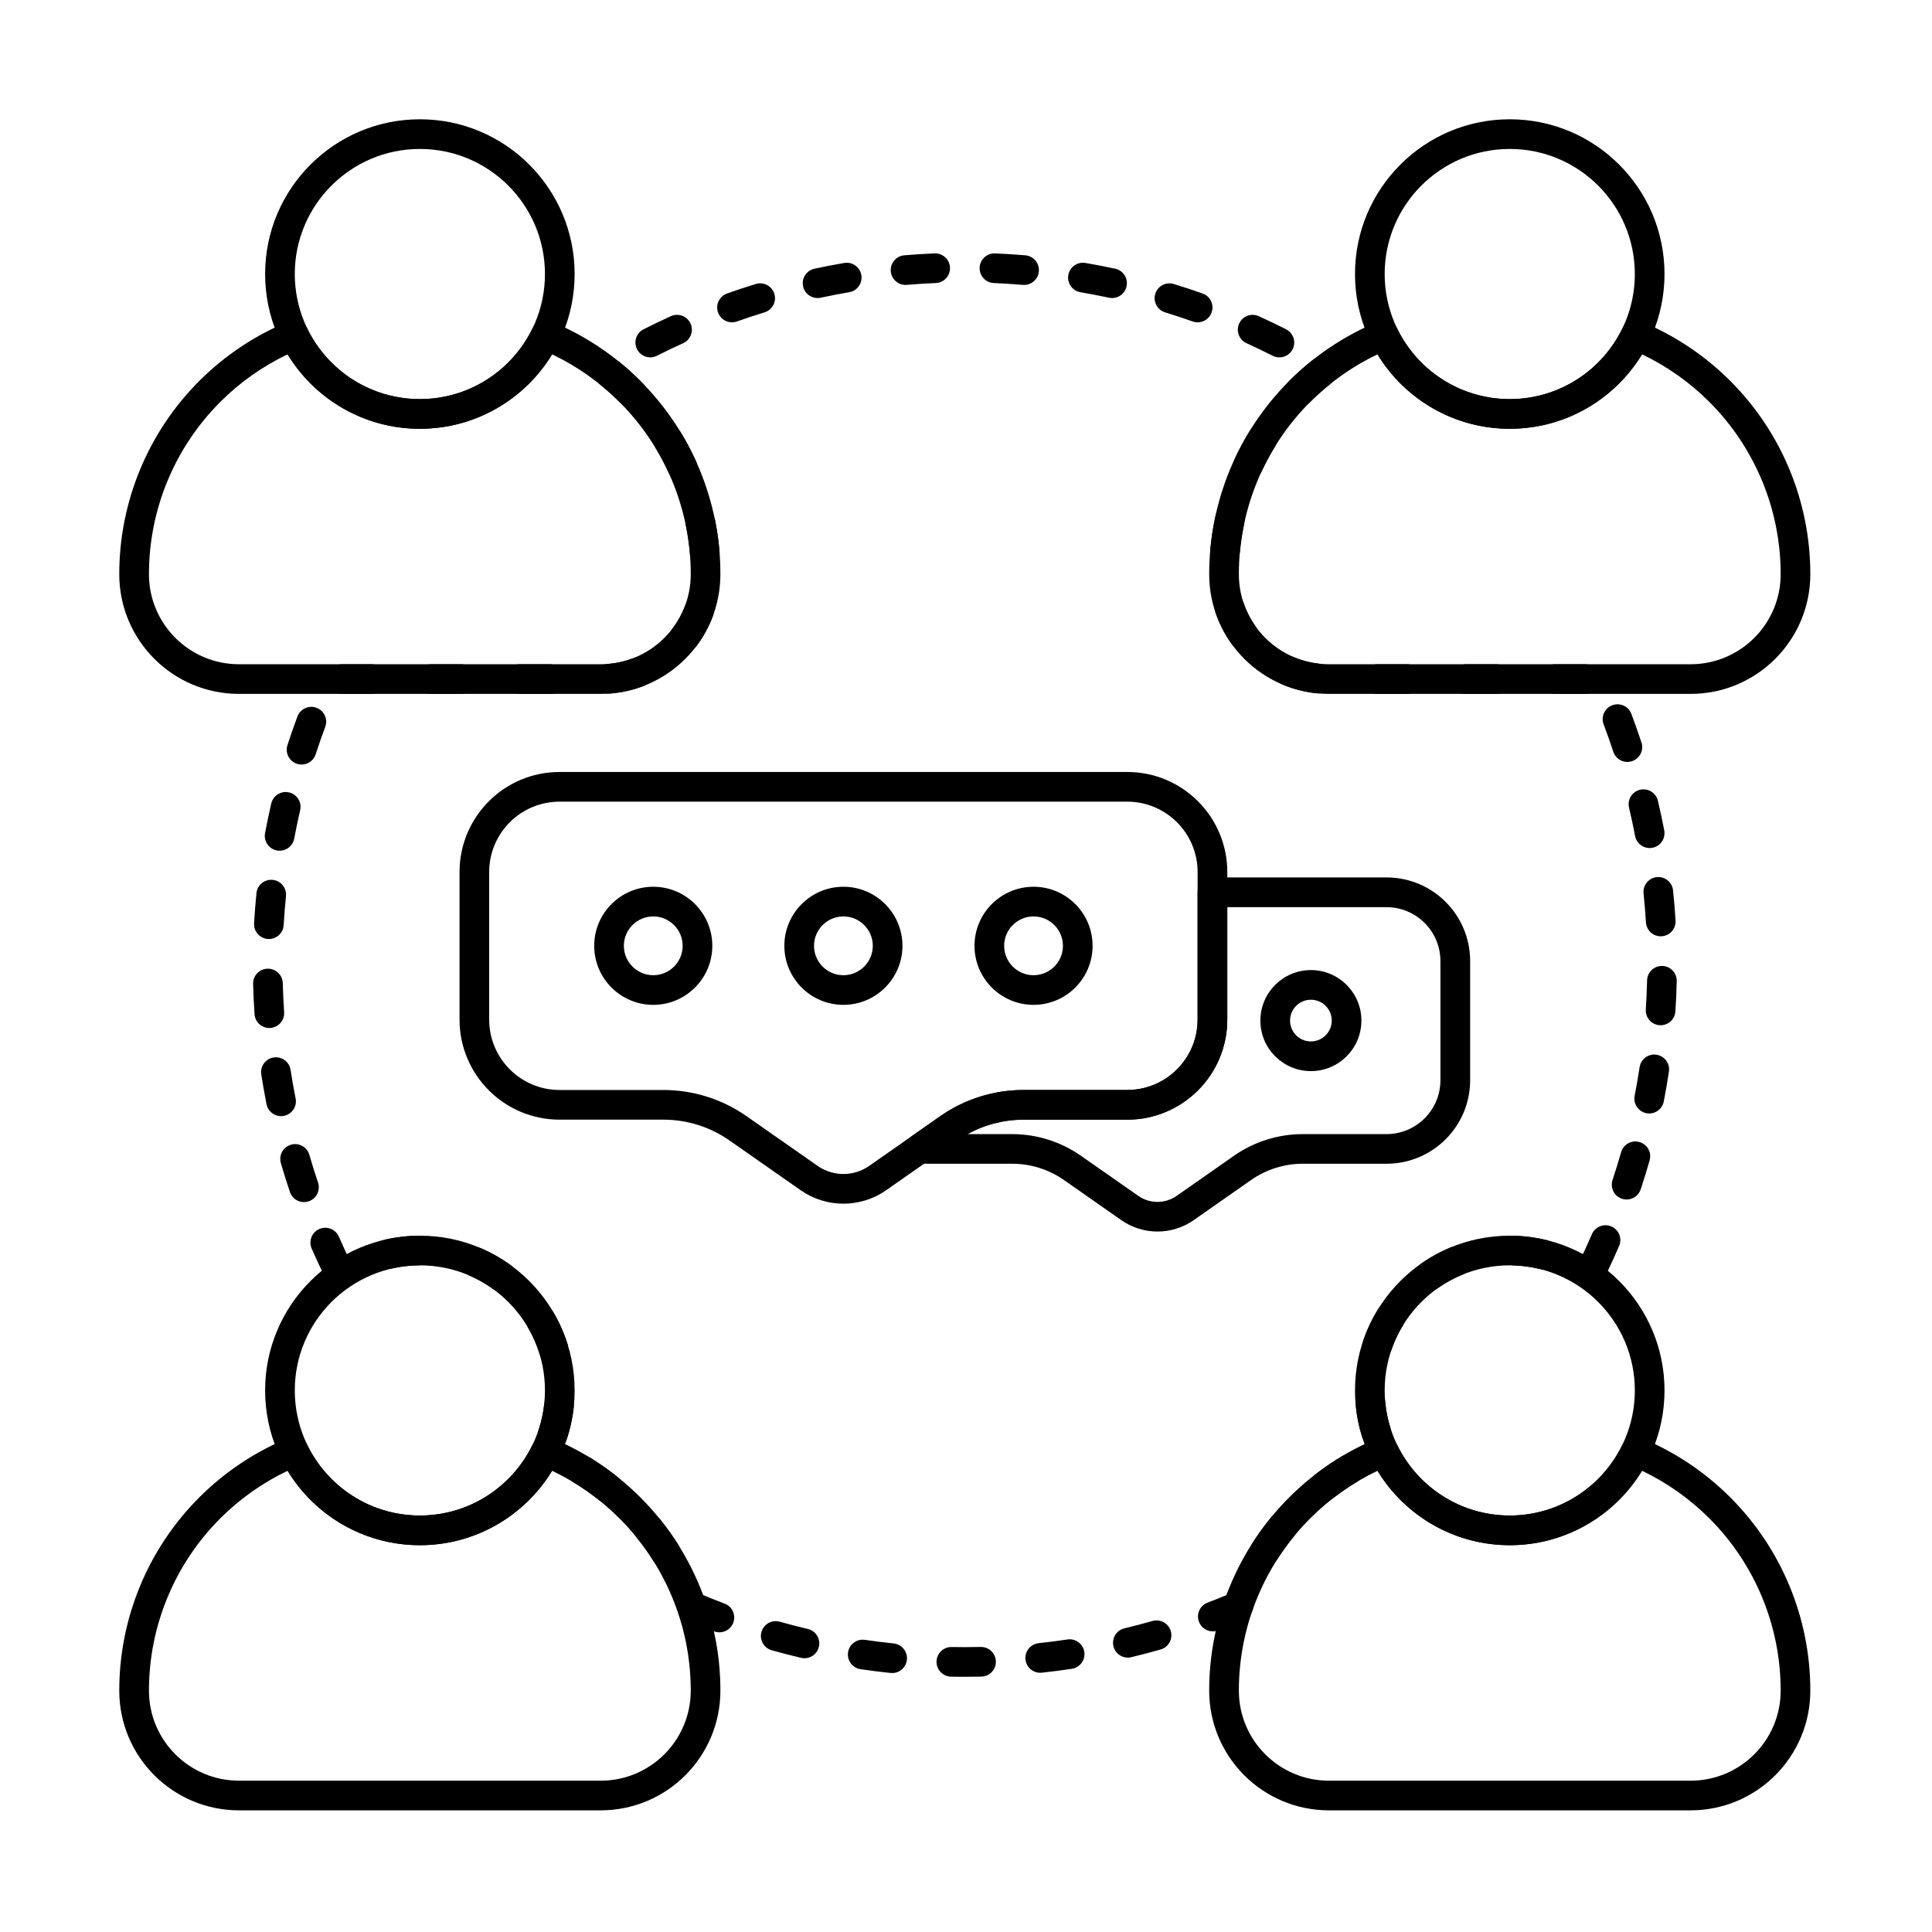 <?xml version="1.0" encoding="UTF-8"?>
<!-- The Best Svg Icon site in the world: iconSvg.co, Visit us! https://iconsvg.co -->
<svg fill="#000000" width="800px" height="800px" version="1.1" viewBox="144 144 512 512" xmlns="http://www.w3.org/2000/svg">
 <g fill-rule="evenodd">
  <path d="m403.89 580.46c-1.395 0.031-2.797 0.051-4.203 0.051-1.168 0-2.332-0.012-3.492-0.035-2.168-0.043-3.965 1.688-4.004 3.856-0.043 2.168 1.684 3.961 3.856 4.004 1.211 0.023 2.426 0.035 3.641 0.035 1.465 0 2.926-0.016 4.387-0.051 2.168-0.051 3.891-1.852 3.84-4.019-0.051-2.168-1.852-3.891-4.019-3.84zm-23.055-0.926c-2.562-0.266-5.106-0.586-7.633-0.957-2.144-0.316-4.144 1.172-4.461 3.316-0.316 2.148 1.172 4.144 3.316 4.461 2.637 0.387 5.293 0.723 7.965 1 2.16 0.223 4.094-1.348 4.316-3.508 0.223-2.156-1.348-4.09-3.508-4.316zm46.043-1.059c-2.527 0.383-5.07 0.711-7.629 0.988-2.156 0.23-3.719 2.172-3.488 4.328 0.23 2.156 2.172 3.719 4.328 3.488 2.672-0.285 5.328-0.629 7.961-1.027 2.144-0.324 3.625-2.332 3.301-4.473-0.324-2.144-2.328-3.625-4.473-3.301zm-68.789-2.781c-2.504-0.59-4.984-1.23-7.449-1.926-2.09-0.586-4.262 0.629-4.848 2.719-0.586 2.09 0.629 4.262 2.719 4.848 2.57 0.723 5.164 1.395 7.773 2.008 2.113 0.5 4.231-0.812 4.731-2.922 0.5-2.113-0.812-4.231-2.926-4.731zm91.328-2.117c-2.457 0.703-4.941 1.355-7.441 1.953-2.109 0.504-3.41 2.629-2.906 4.738 0.504 2.109 2.629 3.41 4.738 2.902 2.609-0.625 5.199-1.305 7.766-2.039 2.086-0.598 3.297-2.773 2.699-4.859-0.598-2.086-2.777-3.293-4.859-2.699zm-113.39-4.606c-2.402-0.906-4.785-1.863-7.137-2.867-1.996-0.852-4.309 0.078-5.16 2.074-0.852 1.996 0.078 4.309 2.074 5.16 2.457 1.047 4.941 2.047 7.453 2.992 2.031 0.766 4.301-0.262 5.066-2.293 0.766-2.031-0.262-4.301-2.293-5.066zm133.26-2.359c-1.742 0.73-3.504 1.434-5.273 2.109-2.027 0.773-3.047 3.047-2.273 5.074 0.773 2.027 3.047 3.047 5.074 2.273 2.309-0.879 4.598-1.805 6.859-2.769 1.02-0.438 1.809-1.285 2.172-2.336 0.062-0.184 0.125-0.367 0.191-0.551 0.723-2.047-0.344-4.293-2.391-5.019-1.609-0.57-3.34-0.031-4.363 1.223zm-145.43-13.078c-1.469-2.34-3.074-4.602-4.812-6.773-1.355-1.695-3.832-1.969-5.527-0.613-1.691 1.355-1.965 3.832-0.613 5.527 1.551 1.934 2.981 3.953 4.289 6.039 1.152 1.836 3.582 2.394 5.418 1.238 1.836-1.152 2.394-3.582 1.238-5.418zm156.97-7.371c-1.762 2.152-3.391 4.398-4.883 6.723-1.172 1.824-0.645 4.258 1.184 5.43 1.824 1.172 4.258 0.645 5.43-1.184 1.332-2.07 2.785-4.07 4.356-5.992 1.375-1.68 1.125-4.16-0.555-5.531-1.68-1.375-4.16-1.125-5.531 0.555zm-173.57-11.078c-2.184-1.719-4.461-3.305-6.816-4.75-1.848-1.137-4.269-0.559-5.406 1.289-1.137 1.848-0.559 4.273 1.289 5.406 2.102 1.289 4.129 2.703 6.078 4.234 1.707 1.34 4.18 1.043 5.519-0.664 1.34-1.707 1.043-4.18-0.664-5.519zm192.34-5.148c-2.371 1.422-4.664 2.984-6.867 4.676-1.723 1.324-2.043 3.793-0.723 5.512 1.324 1.723 3.793 2.043 5.512 0.723 1.965-1.508 4.008-2.902 6.121-4.168 1.859-1.117 2.465-3.535 1.348-5.394-1.117-1.859-3.535-2.465-5.394-1.348zm-205.45-4.363c0.914-2.711 1.555-5.547 1.883-8.477 0.242-2.156-1.312-4.102-3.469-4.344-2.156-0.242-4.106 1.312-4.344 3.469-0.266 2.367-0.781 4.656-1.516 6.844-0.691 2.059 0.414 4.289 2.469 4.981 2.055 0.691 4.285-0.414 4.981-2.469zm209.13-9.277c0.273 2.938 0.852 5.789 1.711 8.516 0.652 2.07 2.863 3.219 4.934 2.566 2.066-0.652 3.219-2.863 2.566-4.93-0.691-2.203-1.164-4.504-1.383-6.875-0.199-2.16-2.117-3.754-4.277-3.555-2.16 0.199-3.75 2.117-3.551 4.277zm-208.96-16.375c-0.895-2.785-2.082-5.445-3.523-7.934-1.086-1.879-3.496-2.519-5.371-1.434-1.879 1.086-2.519 3.492-1.434 5.371 1.164 2.012 2.121 4.16 2.848 6.406 0.664 2.066 2.883 3.203 4.945 2.539 2.066-0.664 3.203-2.883 2.539-4.949zm214.68-8.629c-1.492 2.465-2.731 5.098-3.68 7.863-0.707 2.051 0.387 4.289 2.441 4.996 2.051 0.703 4.289-0.391 4.996-2.441 0.77-2.234 1.77-4.359 2.973-6.352 1.121-1.855 0.527-4.273-1.328-5.398-1.855-1.121-4.277-0.527-5.398 1.328zm-229.78-12.102c-2.34-1.688-4.867-3.133-7.539-4.301-1.988-0.867-4.309 0.039-5.176 2.027-0.871 1.988 0.039 4.309 2.027 5.176 2.16 0.945 4.199 2.113 6.094 3.477 1.762 1.27 4.219 0.871 5.488-0.891 1.27-1.762 0.871-4.219-0.891-5.488zm249.23-4.617c-2.699 1.117-5.25 2.512-7.625 4.156-1.781 1.234-2.231 3.684-0.996 5.469s3.684 2.231 5.469 1c1.918-1.324 3.981-2.453 6.16-3.356 2.004-0.832 2.957-3.129 2.129-5.137-0.832-2.004-3.133-2.957-5.137-2.129zm-291.42 4.144c-1.121-2.301-2.195-4.629-3.223-6.984-0.867-1.988-3.184-2.902-5.176-2.035-1.988 0.867-2.898 3.184-2.035 5.172 1.07 2.457 2.191 4.891 3.363 7.293 0.949 1.949 3.305 2.762 5.254 1.812s2.762-3.305 1.812-5.258zm328.84-7.637c-1.016 2.359-2.082 4.691-3.195 7-0.945 1.953-0.121 4.309 1.832 5.25 1.953 0.945 4.305 0.121 5.25-1.832 1.16-2.406 2.273-4.844 3.332-7.305 0.859-1.996-0.062-4.309-2.055-5.168-1.992-0.859-4.309 0.062-5.164 2.055zm-11.832 1.602c-2.766-0.688-5.644-1.098-8.598-1.188-2.168-0.07-3.984 1.637-4.055 3.805-0.07 2.168 1.637 3.984 3.805 4.055 2.391 0.078 4.715 0.406 6.949 0.961 2.106 0.523 4.238-0.762 4.762-2.863 0.523-2.106-0.762-4.238-2.863-4.766zm-299.27-1.207c-2.957 0.039-5.844 0.391-8.621 1.02-2.117 0.484-3.441 2.59-2.957 4.707 0.484 2.117 2.59 3.441 4.707 2.961 2.246-0.512 4.578-0.793 6.969-0.824 2.172-0.027 3.91-1.809 3.883-3.981-0.027-2.172-1.812-3.91-3.981-3.883zm-26.484-14.094c-0.816-2.426-1.582-4.871-2.297-7.344-0.605-2.082-2.785-3.285-4.871-2.68-2.082 0.605-3.285 2.785-2.68 4.871 0.746 2.578 1.547 5.133 2.398 7.664 0.691 2.059 2.926 3.164 4.981 2.469 2.059-0.691 3.164-2.922 2.469-4.981zm345.33-8.023c-0.707 2.473-1.461 4.922-2.269 7.352-0.684 2.059 0.43 4.285 2.488 4.969s4.285-0.434 4.973-2.492c0.84-2.535 1.633-5.09 2.367-7.672 0.598-2.086-0.613-4.266-2.699-4.859-2.086-0.598-4.266 0.613-4.859 2.699zm-351.27-14.262c-0.5-2.508-0.945-5.031-1.336-7.574-0.332-2.144-2.34-3.617-4.484-3.285-2.144 0.332-3.617 2.34-3.285 4.484 0.41 2.656 0.879 5.289 1.398 7.906 0.422 2.125 2.492 3.512 4.621 3.09 2.129-0.426 3.512-2.496 3.09-4.621zm356.17-8.277c-0.387 2.543-0.82 5.07-1.309 7.578-0.414 2.129 0.977 4.195 3.109 4.613 2.129 0.414 4.195-0.98 4.609-3.109 0.508-2.617 0.965-5.258 1.367-7.914 0.324-2.144-1.156-4.148-3.301-4.473s-4.148 1.156-4.473 3.301zm-359.21-14.59c-0.172-2.547-0.297-5.109-0.363-7.688-0.055-2.168-1.863-3.883-4.035-3.824-2.168 0.055-3.883 1.863-3.824 4.031 0.07 2.688 0.199 5.359 0.379 8.02 0.148 2.164 2.027 3.801 4.191 3.652 2.168-0.148 3.801-2.027 3.652-4.191zm361.19-8.398c-0.059 2.574-0.168 5.137-0.336 7.688-0.141 2.168 1.504 4.039 3.672 4.176 2.164 0.141 4.035-1.504 4.176-3.672 0.172-2.66 0.289-5.332 0.352-8.02 0.047-2.168-1.672-3.969-3.84-4.016-2.172-0.051-3.969 1.672-4.019 3.84zm-361.31-14.68c0.148-2.57 0.352-5.129 0.605-7.672 0.215-2.16-1.363-4.086-3.519-4.301-2.16-0.219-4.086 1.359-4.301 3.519-0.266 2.652-0.477 5.32-0.633 8.004-0.125 2.168 1.535 4.023 3.699 4.148 2.168 0.125 4.023-1.531 4.148-3.699zm360.38-8.379c0.266 2.539 0.477 5.098 0.633 7.668 0.133 2.168 2 3.816 4.164 3.684 2.168-0.133 3.816-2 3.684-4.168-0.164-2.68-0.387-5.348-0.664-8-0.223-2.156-2.16-3.727-4.316-3.504-2.156 0.223-3.727 2.16-3.504 4.316zm-357.59-14.523c0.473-2.527 1-5.039 1.578-7.531 0.492-2.113-0.828-4.227-2.941-4.719-2.113-0.492-4.227 0.828-4.719 2.941-0.605 2.602-1.152 5.219-1.648 7.859-0.398 2.133 1.008 4.188 3.141 4.586s4.188-1.008 4.59-3.141zm353.74-8.223c0.59 2.488 1.125 4.996 1.609 7.523 0.406 2.129 2.469 3.527 4.602 3.121 2.129-0.406 3.527-2.469 3.121-4.598-0.504-2.637-1.062-5.254-1.676-7.852-0.5-2.113-2.617-3.422-4.731-2.922-2.113 0.5-3.422 2.617-2.922 4.731zm-348.05-14.133c0.793-2.445 1.637-4.867 2.531-7.266 0.758-2.031-0.277-4.297-2.312-5.055-2.035-0.758-4.297 0.277-5.059 2.312-0.934 2.504-1.812 5.031-2.641 7.582-0.668 2.062 0.461 4.285 2.527 4.953 2.062 0.668 4.285-0.461 4.953-2.527zm341.32-7.93c0.902 2.394 1.758 4.812 2.559 7.254 0.676 2.062 2.902 3.184 4.961 2.508 2.059-0.68 3.184-2.902 2.504-4.961-0.836-2.551-1.727-5.074-2.672-7.57-0.766-2.031-3.035-3.059-5.066-2.293s-3.059 3.035-2.289 5.066zm-59.98-8.07h7.863c2.168 0 3.93-1.762 3.93-3.93 0-2.172-1.762-3.934-3.93-3.934h-7.863c-2.172 0-3.93 1.762-3.93 3.934 0 2.168 1.762 3.93 3.93 3.93zm-274.34 0h7.863c2.172 0 3.93-1.762 3.93-3.93 0-2.172-1.762-3.934-3.93-3.934h-7.863c-2.172 0-3.93 1.762-3.93 3.934 0 2.168 1.762 3.93 3.93 3.93zm297.92 0h7.863c2.168 0 3.93-1.762 3.93-3.93 0-2.172-1.762-3.934-3.93-3.934h-7.863c-2.172 0-3.93 1.762-3.93 3.934 0 2.168 1.762 3.93 3.93 3.93zm-274.34 0h7.863c2.172 0 3.93-1.762 3.93-3.93 0-2.172-1.762-3.934-3.93-3.934h-7.863c-2.172 0-3.93 1.762-3.93 3.934 0 2.168 1.762 3.93 3.93 3.93zm297.92 0h7.863c2.168 0 3.93-1.762 3.93-3.93 0-2.172-1.762-3.934-3.93-3.934h-7.863c-2.172 0-3.93 1.762-3.93 3.934 0 2.168 1.762 3.93 3.93 3.93zm-274.34 0h7.863c2.172 0 3.93-1.762 3.93-3.93 0-2.172-1.762-3.934-3.93-3.934h-7.863c-2.172 0-3.93 1.762-3.93 3.934 0 2.168 1.762 3.93 3.93 3.93zm23.891-0.098c3.055-0.238 5.984-0.91 8.734-1.953 2.027-0.77 3.051-3.043 2.281-5.07-0.77-2.027-3.043-3.051-5.07-2.281-2.062 0.781-4.269 1.285-6.562 1.465-2.164 0.168-3.781 2.062-3.613 4.227 0.168 2.164 2.062 3.781 4.227 3.613zm178.46-2.258c2.723 1.117 5.637 1.863 8.68 2.184 2.16 0.227 4.094-1.344 4.32-3.5 0.227-2.16-1.34-4.094-3.5-4.32-2.281-0.238-4.473-0.801-6.516-1.641-2.008-0.82-4.305 0.141-5.129 2.148-0.824 2.008 0.141 4.305 2.148 5.125zm-155.58-10.344c1.785-2.379 3.242-5.012 4.309-7.84 0.766-2.031-0.262-4.301-2.293-5.066-2.027-0.766-4.297 0.262-5.066 2.289-0.801 2.125-1.895 4.109-3.238 5.894-1.301 1.734-0.949 4.203 0.785 5.504s4.199 0.949 5.504-0.785zm137.62-8.621c0.992 2.859 2.383 5.531 4.102 7.953 1.258 1.77 3.715 2.184 5.481 0.926 1.77-1.258 2.184-3.715 0.93-5.481-1.293-1.82-2.34-3.828-3.082-5.977-0.711-2.051-2.953-3.137-5.004-2.426-2.051 0.711-3.137 2.953-2.426 5.004zm-131.53-16.434c-0.23-2.773-0.621-5.519-1.164-8.227-0.43-2.129-2.504-3.508-4.629-3.082-2.125 0.426-3.508 2.5-3.082 4.625 0.484 2.414 0.832 4.863 1.039 7.336 0.18 2.164 2.082 3.769 4.242 3.59 2.164-0.18 3.773-2.082 3.594-4.242zm131.35-8.98c-0.57 2.703-0.992 5.445-1.25 8.215-0.203 2.16 1.387 4.078 3.547 4.281 2.16 0.203 4.078-1.387 4.281-3.547 0.23-2.469 0.605-4.91 1.117-7.32 0.449-2.121-0.91-4.211-3.031-4.66-2.121-0.449-4.211 0.91-4.66 3.031zm-137.62-15.031c-1.148-2.519-2.441-4.973-3.875-7.352-1.117-1.855-3.539-2.457-5.394-1.336-1.859 1.117-2.457 3.539-1.336 5.394 1.277 2.117 2.43 4.309 3.453 6.555 0.898 1.973 3.234 2.848 5.207 1.949 1.973-0.898 2.844-3.234 1.949-5.207zm146.84-8.008c-1.457 2.363-2.777 4.801-3.953 7.309-0.922 1.965-0.074 4.309 1.891 5.231 1.965 0.922 4.309 0.074 5.231-1.891 1.047-2.234 2.223-4.41 3.523-6.516 1.141-1.848 0.566-4.269-1.281-5.41-1.844-1.141-4.269-0.566-5.41 1.281zm-160.86-12.477c-0.223-0.227-0.445-0.457-0.672-0.684-1.742-1.742-3.562-3.387-5.457-4.926-1.68-1.371-4.16-1.117-5.531 0.562-1.371 1.684-1.117 4.16 0.562 5.531 1.688 1.375 3.309 2.84 4.863 4.391 0.203 0.203 0.402 0.406 0.602 0.609 1.512 1.555 4.004 1.586 5.559 0.074 1.555-1.512 1.586-4.004 0.074-5.559zm177.32-6.094c-2.106 1.68-4.129 3.484-6.051 5.41l-0.137 0.137c-1.531 1.539-1.523 4.027 0.016 5.559 1.539 1.531 4.027 1.523 5.559-0.016 0.039-0.039 0.082-0.078 0.121-0.121 1.715-1.715 3.516-3.324 5.394-4.82 1.695-1.352 1.977-3.828 0.621-5.523-1.352-1.695-3.828-1.977-5.523-0.621zm-17.375-4.594c2.34 1.062 4.648 2.172 6.934 3.332 1.938 0.98 4.301 0.207 5.285-1.73 0.98-1.934 0.207-4.301-1.727-5.285-2.383-1.207-4.797-2.367-7.238-3.477-1.973-0.898-4.309-0.023-5.203 1.953-0.898 1.973-0.023 4.305 1.953 5.203zm-156.23 3.328c2.285-1.156 4.598-2.269 6.938-3.332 1.977-0.898 2.848-3.231 1.953-5.207-0.898-1.977-3.231-2.848-5.207-1.953-2.441 1.109-4.852 2.269-7.238 3.477-1.938 0.98-2.711 3.348-1.73 5.285 0.98 1.934 3.348 2.711 5.285 1.727zm134.66-11.5c2.457 0.754 4.894 1.559 7.305 2.414 2.047 0.723 4.293-0.348 5.019-2.394 0.723-2.043-0.348-4.293-2.391-5.016-2.516-0.895-5.059-1.734-7.625-2.523-2.074-0.637-4.273 0.531-4.91 2.606-0.637 2.074 0.531 4.277 2.606 4.914zm-113.46 2.41c2.41-0.855 4.844-1.66 7.301-2.414 2.074-0.637 3.242-2.84 2.606-4.91-0.637-2.074-2.84-3.242-4.91-2.606-2.566 0.789-5.109 1.629-7.625 2.519-2.047 0.727-3.117 2.977-2.391 5.019 0.723 2.047 2.973 3.117 5.019 2.391zm91.016-7.75c2.539 0.434 5.055 0.922 7.555 1.457 2.121 0.457 4.215-0.895 4.672-3.016s-0.895-4.215-3.016-4.672c-2.609-0.562-5.234-1.07-7.883-1.523-2.141-0.363-4.172 1.074-4.539 3.215-0.367 2.137 1.074 4.172 3.211 4.535zm-68.828 1.457c2.5-0.539 5.016-1.023 7.555-1.457 2.141-0.367 3.578-2.398 3.215-4.539-0.367-2.137-2.398-3.578-4.539-3.211-2.648 0.449-5.277 0.961-7.883 1.52-2.121 0.457-3.473 2.551-3.016 4.672s2.551 3.473 4.672 3.016zm45.887-3.887c2.574 0.109 5.133 0.27 7.68 0.484 2.164 0.184 4.066-1.426 4.246-3.586 0.184-2.16-1.426-4.062-3.586-4.246-2.656-0.223-5.328-0.391-8.012-0.504-2.168-0.09-4.004 1.598-4.094 3.766-0.09 2.168 1.594 4 3.762 4.09zm-23.07 0.484c2.547-0.215 5.106-0.379 7.684-0.484 2.168-0.09 3.852-1.926 3.762-4.09-0.09-2.168-1.926-3.856-4.094-3.766-2.684 0.113-5.356 0.281-8.012 0.504-2.16 0.184-3.769 2.086-3.586 4.246 0.184 2.164 2.086 3.769 4.246 3.586z"/>
  <path d="m317.12 379c-8.637 0-15.648 7.016-15.648 15.648 0 8.637 7.016 15.648 15.648 15.648 8.637 0 15.652-7.012 15.652-15.648 0-8.637-7.016-15.648-15.652-15.648zm0 7.863c4.297 0 7.789 3.488 7.789 7.789 0 4.297-3.492 7.789-7.789 7.789-4.297 0-7.789-3.492-7.789-7.789s3.488-7.789 7.789-7.789z"/>
  <path d="m367.51 379c-8.637 0-15.648 7.016-15.648 15.648 0 8.637 7.012 15.648 15.648 15.648 8.637 0 15.648-7.012 15.648-15.648 0-8.637-7.012-15.648-15.648-15.648zm0 7.863c4.297 0 7.789 3.488 7.789 7.789 0 4.297-3.488 7.789-7.789 7.789-4.297 0-7.789-3.492-7.789-7.789s3.492-7.789 7.789-7.789z"/>
  <path d="m417.9 379c-8.637 0-15.648 7.016-15.648 15.648 0 8.637 7.016 15.648 15.648 15.648 8.637 0 15.648-7.012 15.648-15.648 0-8.637-7.012-15.648-15.648-15.648zm0 7.863c4.297 0 7.789 3.488 7.789 7.789 0 4.297-3.492 7.789-7.789 7.789-4.297 0-7.789-3.492-7.789-7.789s3.488-7.789 7.789-7.789z"/>
  <path d="m491.4 401.08c-7.387 0-13.387 6-13.387 13.387 0 7.391 6 13.387 13.387 13.387 7.391 0 13.387-6 13.387-13.387 0-7.391-6-13.387-13.387-13.387zm0 7.859c3.051 0 5.527 2.477 5.527 5.527s-2.477 5.523-5.527 5.523c-3.051 0-5.523-2.477-5.523-5.523 0-3.051 2.477-5.527 5.523-5.527z"/>
  <path d="m319.79 440.72c6.281 0 12.414 1.93 17.559 5.531 5.707 3.992 13.086 9.152 18.82 13.164 6.812 4.766 15.871 4.766 22.684 0 5.738-4.012 13.117-9.172 18.82-13.164 5.148-3.602 11.277-5.531 17.559-5.531h27.496c14.645 0 26.516-11.871 26.516-26.516v-39.105c0-14.645-11.871-26.516-26.516-26.516h-150.43c-14.645 0-26.516 11.871-26.516 26.516v39.105c0 14.645 11.871 26.516 26.516 26.516h27.496zm0-7.863h-27.496c-10.301 0-18.656-8.352-18.656-18.652v-39.105c0-10.301 8.352-18.652 18.656-18.652h150.43c10.301 0 18.652 8.352 18.652 18.652v39.105c0 10.301-8.352 18.652-18.652 18.652h-27.496c-7.894 0-15.594 2.426-22.062 6.949-5.703 3.992-13.082 9.152-18.82 13.164-4.106 2.871-9.566 2.871-13.672 0-5.734-4.012-13.117-9.176-18.82-13.164-6.469-4.523-14.172-6.949-22.062-6.949z"/>
  <path d="m465.31 376.54c-2.172 0-3.934 1.762-3.934 3.93v33.738c0 10.301-8.352 18.652-18.652 18.652h-27.496c-7.894 0-15.594 2.426-22.062 6.949l-7.59 5.309c-1.336 0.934-1.953 2.594-1.559 4.172 0.395 1.582 1.723 2.754 3.34 2.949 0.883 0.109 1.781 0.164 2.695 0.164h22.188c4.914 0 9.707 1.512 13.734 4.328 4.606 3.223 10.559 7.383 15.188 10.625 5.758 4.023 13.418 4.023 19.176 0 4.629-3.238 10.582-7.402 15.188-10.625 4.023-2.816 8.82-4.328 13.734-4.328h22.188c12.238 0 22.156-9.918 22.156-22.156v-31.559c0-12.238-9.918-22.156-22.156-22.156h-46.125zm-64.895 68.008c4.519-2.5 9.613-3.82 14.812-3.82h27.496c14.645 0 26.516-11.871 26.516-26.516v-29.805h42.195c7.894 0 14.293 6.398 14.293 14.293v31.559c0 7.894-6.398 14.293-14.293 14.293h-22.188c-6.523 0-12.895 2.004-18.238 5.746l-15.188 10.621c-3.051 2.133-7.113 2.133-10.16 0l-15.191-10.621c-5.344-3.738-11.715-5.746-18.238-5.746h-11.816z"/>
  <path d="m225.45 231.12c-0.91-1.863-3.113-2.699-5.031-1.91-8.746 3.606-16.785 8.922-23.605 15.742-13.578 13.578-21.207 31.992-21.207 51.195v0.012c0 17.523 14.207 31.73 31.73 31.73h95.848c17.523 0 31.73-14.207 31.73-31.73v-0.012c0-19.203-7.629-37.617-21.207-51.195-6.82-6.82-14.859-12.137-23.605-15.742-1.918-0.789-4.121 0.047-5.031 1.91-5.387 11.035-16.715 18.645-29.812 18.645-13.094 0-24.426-7.609-29.812-18.645zm-5.242 6.785c7.199 11.824 20.211 19.723 35.055 19.723s27.855-7.902 35.055-19.723c6.555 3.129 12.598 7.371 17.836 12.609 12.102 12.102 18.902 28.52 18.902 45.637v0.012c0 13.184-10.688 23.867-23.867 23.867h-95.848c-13.184 0-23.867-10.688-23.867-23.867v-0.012c0-17.117 6.801-33.531 18.902-45.637 5.234-5.234 11.277-9.477 17.836-12.609z"/>
  <path d="m225.45 526.99c-0.91-1.863-3.113-2.703-5.031-1.91-8.746 3.606-16.785 8.922-23.605 15.742-13.578 13.578-21.207 31.996-21.207 51.195v0.012c0 17.523 14.207 31.73 31.73 31.73h95.848c17.523 0 31.73-14.203 31.73-31.73v-0.012c0-19.203-7.629-37.617-21.207-51.195-6.82-6.82-14.859-12.137-23.605-15.742-1.918-0.789-4.121 0.047-5.031 1.91-5.387 11.031-16.715 18.645-29.812 18.645-13.094 0-24.426-7.613-29.812-18.645zm-5.242 6.781c7.199 11.824 20.211 19.723 35.055 19.723s27.855-7.902 35.055-19.723c6.555 3.129 12.598 7.375 17.836 12.609 12.102 12.102 18.902 28.52 18.902 45.637v0.012c0 13.184-10.688 23.871-23.867 23.871h-95.848c-13.184 0-23.867-10.688-23.867-23.867v-0.012c0-17.117 6.801-33.531 18.902-45.637 5.234-5.234 11.277-9.48 17.836-12.609z"/>
  <path d="m514.29 526.99c-0.91-1.863-3.113-2.703-5.031-1.91-8.746 3.606-16.785 8.922-23.605 15.742-13.578 13.578-21.207 31.996-21.207 51.195v0.012c0 17.523 14.203 31.73 31.73 31.73h95.848c17.527 0 31.73-14.203 31.73-31.73v-0.012c0-19.203-7.629-37.617-21.207-51.195-6.82-6.82-14.859-12.137-23.605-15.742-1.918-0.789-4.121 0.047-5.031 1.91-5.387 11.031-16.715 18.645-29.812 18.645-13.094 0-24.426-7.613-29.812-18.645zm-5.242 6.781c7.199 11.824 20.211 19.723 35.055 19.723s27.855-7.902 35.055-19.723c6.559 3.129 12.598 7.375 17.836 12.609 12.102 12.102 18.902 28.52 18.902 45.637v0.012c0 13.184-10.688 23.871-23.871 23.871h-95.848c-13.18 0-23.867-10.688-23.867-23.867v-0.012c0-17.117 6.801-33.531 18.902-45.637 5.234-5.234 11.277-9.48 17.836-12.609z"/>
  <path d="m514.29 231.12c-0.91-1.863-3.113-2.699-5.031-1.91-8.746 3.606-16.785 8.922-23.605 15.742-13.578 13.578-21.207 31.992-21.207 51.195v0.012c0 17.523 14.203 31.73 31.73 31.73h95.848c17.527 0 31.73-14.207 31.73-31.73v-0.012c0-19.203-7.629-37.617-21.207-51.195-6.82-6.82-14.859-12.137-23.605-15.742-1.918-0.789-4.121 0.047-5.031 1.91-5.387 11.035-16.715 18.645-29.812 18.645-13.094 0-24.426-7.609-29.812-18.645zm-5.242 6.785c7.199 11.824 20.211 19.723 35.055 19.723s27.855-7.902 35.055-19.723c6.559 3.129 12.598 7.371 17.836 12.609 12.102 12.102 18.902 28.52 18.902 45.637v0.012c0 13.184-10.688 23.867-23.871 23.867h-95.848c-13.18 0-23.867-10.688-23.867-23.867v-0.012c0-17.117 6.801-33.531 18.902-45.637 5.234-5.234 11.277-9.477 17.836-12.609z"/>
  <path d="m255.27 175.61c-22.637 0-41.012 18.375-41.012 41.012 0 22.633 18.375 41.012 41.012 41.012 22.633 0 41.012-18.375 41.012-41.012 0-22.637-18.375-41.012-41.012-41.012zm0 7.863c18.297 0 33.148 14.855 33.148 33.148 0 18.297-14.852 33.148-33.148 33.148s-33.148-14.852-33.148-33.148 14.855-33.148 33.148-33.148z"/>
  <path d="m544.1 175.61c-22.637 0-41.012 18.375-41.012 41.012 0 22.633 18.375 41.012 41.012 41.012 22.633 0 41.012-18.375 41.012-41.012 0-22.637-18.375-41.012-41.012-41.012zm0 7.863c18.297 0 33.148 14.855 33.148 33.148 0 18.297-14.855 33.148-33.148 33.148-18.297 0-33.148-14.852-33.148-33.148s14.855-33.148 33.148-33.148z"/>
  <path d="m255.27 471.47c-22.637 0-41.012 18.375-41.012 41.012s18.375 41.012 41.012 41.012c22.633 0 41.012-18.375 41.012-41.012 0-22.633-18.375-41.012-41.012-41.012zm0 7.859c18.297 0 33.148 14.855 33.148 33.148 0 18.297-14.852 33.148-33.148 33.148s-33.148-14.855-33.148-33.148c0-18.297 14.855-33.148 33.148-33.148z"/>
  <path d="m544.1 471.47c-22.637 0-41.012 18.375-41.012 41.012s18.375 41.012 41.012 41.012c22.633 0 41.012-18.375 41.012-41.012 0-22.633-18.375-41.012-41.012-41.012zm0 7.859c18.297 0 33.148 14.855 33.148 33.148 0 18.297-14.855 33.148-33.148 33.148-18.297 0-33.148-14.855-33.148-33.148 0-18.297 14.855-33.148 33.148-33.148z"/>
 </g>
</svg>